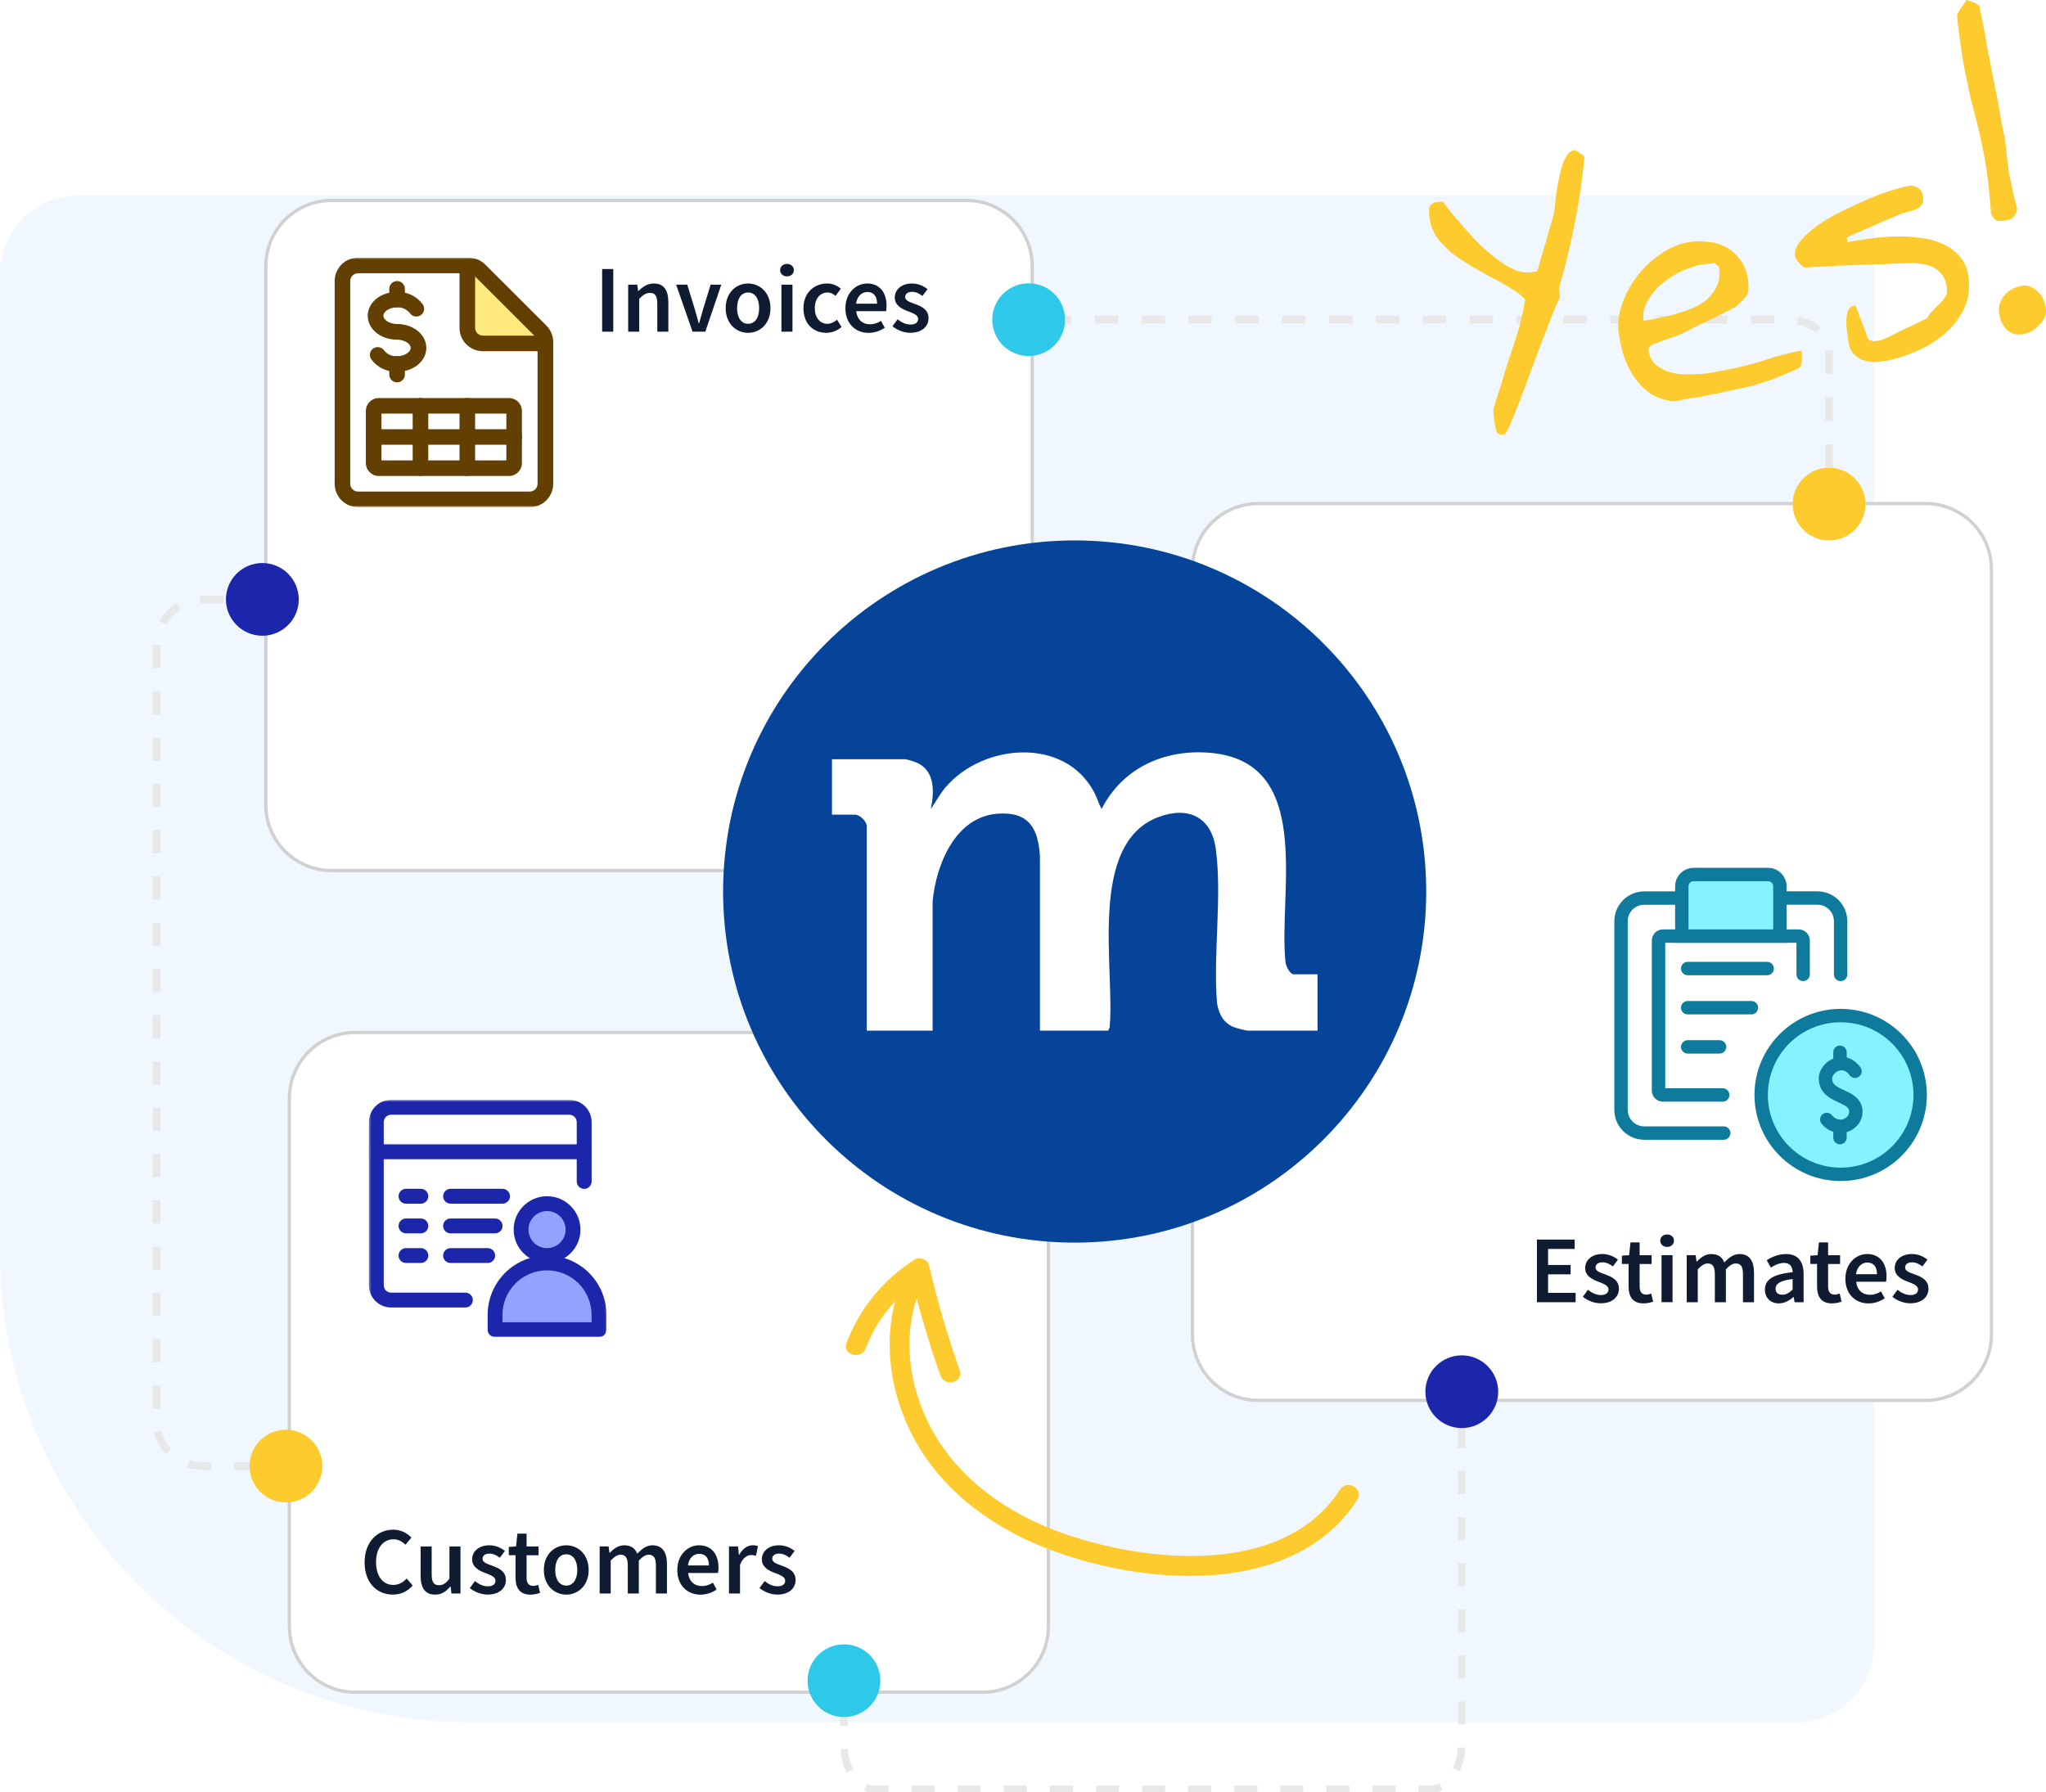 <?xml version="1.0" encoding="UTF-8"?>
<svg xmlns="http://www.w3.org/2000/svg" width="840" height="736" viewBox="0 0 840 736" fill="none">
  <g clip-path="url(#clip0_200_3052)">
    <path d="M737.4 707.242L193.292 707.242C86.603 707.242 -0.017 620.721 -0.017 514.153L-0.017 112.326C-0.017 94.658 14.354 80.303 32.043 80.303L769.459 80.303L769.459 675.219C769.459 692.887 755.088 707.242 737.4 707.242Z" fill="#F1F7FE"></path>
    <g filter="url(#filter0_d_200_3052)">
      <path d="M789.168 203.899H515.119C500.216 203.899 488.135 215.967 488.135 230.853V545.192C488.135 560.078 500.216 572.145 515.119 572.145H789.168C804.071 572.145 816.153 560.078 816.153 545.192V230.853C816.153 215.967 804.071 203.899 789.168 203.899Z" fill="white"></path>
      <path d="M789.168 203.899H515.119C500.216 203.899 488.135 215.967 488.135 230.853V545.192C488.135 560.078 500.216 572.145 515.119 572.145H789.168C804.071 572.145 816.153 560.078 816.153 545.192V230.853C816.153 215.967 804.071 203.899 789.168 203.899Z" stroke="#D1D1D1" stroke-width="1.36" stroke-miterlimit="10"></path>
    </g>
    <g filter="url(#filter1_d_200_3052)">
      <path d="M395.356 79.434H134.692C119.789 79.434 107.708 91.501 107.708 106.387V327.643C107.708 342.529 119.789 354.597 134.692 354.597H395.356C410.259 354.597 422.341 342.529 422.341 327.643V106.387C422.341 91.501 410.259 79.434 395.356 79.434Z" fill="white"></path>
      <path d="M395.356 79.434H134.692C119.789 79.434 107.708 91.501 107.708 106.387V327.643C107.708 342.529 119.789 354.597 134.692 354.597H395.356C410.259 354.597 422.341 342.529 422.341 327.643V106.387C422.341 91.501 410.259 79.434 395.356 79.434Z" stroke="#D1D1D1" stroke-width="1.36" stroke-miterlimit="10"></path>
    </g>
    <g filter="url(#filter2_d_200_3052)">
      <path d="M402.008 421.087H144.366C129.463 421.087 117.382 433.154 117.382 448.041V665.031C117.382 679.917 129.463 691.985 144.366 691.985H402.008C416.911 691.985 428.992 679.917 428.992 665.031V448.041C428.992 433.154 416.911 421.087 402.008 421.087Z" fill="white"></path>
      <path d="M402.008 421.087H144.366C129.463 421.087 117.382 433.154 117.382 448.041V665.031C117.382 679.917 129.463 691.985 144.366 691.985H402.008C416.911 691.985 428.992 679.917 428.992 665.031V448.041C428.992 433.154 416.911 421.087 402.008 421.087Z" stroke="#D1D1D1" stroke-width="1.36" stroke-miterlimit="10"></path>
    </g>
    <path d="M730.732 368.754H746.154C751.427 368.754 755.68 373.02 755.68 378.269V400.121" stroke="#0F7B9C" stroke-width="5.5" stroke-miterlimit="10" stroke-linecap="round"></path>
    <path d="M707.689 465.266H675.055C669.783 465.266 665.529 461.001 665.529 455.751V378.286C665.529 373.02 669.799 368.771 675.055 368.771H690.477" stroke="#0F7B9C" stroke-width="5.5" stroke-miterlimit="10" stroke-linecap="round"></path>
    <path d="M707.279 449.616H682.709C681.724 449.616 680.919 448.812 680.919 447.827V386.177C680.919 385.193 681.724 384.389 682.709 384.389H738.501C739.487 384.389 740.291 385.193 740.291 386.177V400.105" stroke="#0F7B9C" stroke-width="5.5" stroke-miterlimit="10" stroke-linecap="round"></path>
    <path d="M695.306 359.092H725.92C728.581 359.092 730.749 361.257 730.749 363.915V384.389H690.478V363.915C690.478 361.257 692.645 359.092 695.306 359.092Z" fill="#84F3FF" stroke="#0F7B9C" stroke-width="5.5" stroke-miterlimit="10"></path>
    <path d="M692.892 397.709H725.509" stroke="#0F7B9C" stroke-width="5.5" stroke-miterlimit="10" stroke-linecap="round"></path>
    <path d="M692.892 413.787H719.055" stroke="#0F7B9C" stroke-width="5.5" stroke-miterlimit="10" stroke-linecap="round"></path>
    <path d="M692.892 429.88H705.981" stroke="#0F7B9C" stroke-width="5.5" stroke-miterlimit="10" stroke-linecap="round"></path>
    <path d="M755.697 482.213C773.72 482.213 788.331 467.618 788.331 449.616C788.331 431.613 773.72 417.019 755.697 417.019C737.673 417.019 723.062 431.613 723.062 449.616C723.062 467.618 737.673 482.213 755.697 482.213Z" fill="#84F3FF" stroke="#0F7B9C" stroke-width="5.5" stroke-miterlimit="10" stroke-linecap="round"></path>
    <path d="M755.418 435.655V432.079" stroke="#0F7B9C" stroke-width="5.5" stroke-miterlimit="10" stroke-linecap="round"></path>
    <path d="M755.418 467.136V463.265" stroke="#0F7B9C" stroke-width="5.5" stroke-miterlimit="10" stroke-linecap="round"></path>
    <path d="M749.998 459.688C754.4 465.085 761.938 461.952 761.938 456.522C761.938 449.123 749.456 451.19 749.456 442.84C749.456 438.345 756.748 433.325 761.593 439.887" fill="#84F3FF"></path>
    <path d="M749.998 459.688C754.4 465.085 761.938 461.952 761.938 456.522C761.938 449.123 749.456 451.19 749.456 442.84C749.456 438.345 756.748 433.325 761.593 439.887" stroke="#0F7B9C" stroke-width="5.5" stroke-miterlimit="10" stroke-linecap="round"></path>
    <path d="M223.332 514.957C228.72 514.957 233.088 510.594 233.088 505.212C233.088 499.831 228.72 495.468 223.332 495.468C217.944 495.468 213.576 499.831 213.576 505.212C213.576 510.594 217.944 514.957 223.332 514.957Z" fill="#91A2FF"></path>
    <path fill-rule="evenodd" clip-rule="evenodd" d="M244.961 544.175C245.175 542.993 245.29 541.763 245.29 540.516C245.29 529.082 236.01 519.813 224.563 519.813C213.115 519.813 203.836 529.082 203.836 540.516C203.836 541.763 203.951 542.977 204.164 544.175H244.978H244.961Z" fill="#91A2FF"></path>
    <mask id="mask0_200_3052" style="mask-type:luminance" maskUnits="userSpaceOnUse" x="151" y="451" width="98" height="99">
      <path d="M248.969 451.633H151.428V549.063H248.969V451.633Z" fill="white"></path>
    </mask>
    <g mask="url(#mask0_200_3052)">
      <path fill-rule="evenodd" clip-rule="evenodd" d="M154.121 454.307C155.83 452.601 158.162 451.633 160.592 451.633H233.744C236.175 451.633 238.491 452.601 240.215 454.307C241.924 456.013 242.893 458.343 242.893 460.771V485.133C242.893 486.806 241.529 488.184 239.838 488.184C238.146 488.184 236.783 486.822 236.783 485.133V460.771C236.783 459.967 236.454 459.196 235.896 458.622C235.338 458.048 234.549 457.736 233.744 457.736H160.592C159.788 457.736 159.016 458.064 158.441 458.622C157.866 459.18 157.554 459.967 157.554 460.771V527.753C157.554 528.557 157.883 529.328 158.441 529.902C159.016 530.476 159.788 530.788 160.592 530.788H191.075C192.75 530.788 194.13 532.15 194.13 533.839C194.13 535.529 192.767 536.891 191.075 536.891H160.592C158.162 536.891 155.846 535.923 154.121 534.217C152.413 532.511 151.444 530.181 151.444 527.753V460.771C151.444 458.343 152.413 456.03 154.121 454.307Z" fill="#1C26AA"></path>
      <path fill-rule="evenodd" clip-rule="evenodd" d="M151.444 472.943C151.444 471.27 152.808 469.892 154.499 469.892H239.838C241.513 469.892 242.893 471.254 242.893 472.943C242.893 474.633 241.529 475.995 239.838 475.995H154.499C152.824 475.995 151.444 474.633 151.444 472.943Z" fill="#1C26AA"></path>
      <path fill-rule="evenodd" clip-rule="evenodd" d="M224.597 497.289C220.392 497.289 216.976 500.701 216.976 504.901C216.976 509.101 220.392 512.513 224.597 512.513C228.801 512.513 232.217 509.101 232.217 504.901C232.217 500.701 228.801 497.289 224.597 497.289ZM210.883 504.901C210.883 497.338 217.025 491.203 224.597 491.203C232.168 491.203 238.311 497.338 238.311 504.901C238.311 512.464 232.168 518.599 224.597 518.599C217.025 518.599 210.883 512.464 210.883 504.901Z" fill="#1C26AA"></path>
      <path fill-rule="evenodd" clip-rule="evenodd" d="M207.351 522.684C211.917 518.123 218.125 515.548 224.597 515.548C227.799 515.548 230.969 516.171 233.925 517.402C236.882 518.632 239.575 520.42 241.842 522.684C244.108 524.948 245.898 527.638 247.13 530.591C248.362 533.544 248.986 536.71 248.986 539.909V545.996C248.986 547.669 247.623 549.047 245.931 549.047H203.262C201.587 549.047 200.207 547.686 200.207 545.996V539.909C200.207 533.446 202.786 527.261 207.351 522.684ZM224.597 521.634C226.994 521.634 229.376 522.11 231.593 523.029C233.81 523.947 235.83 525.293 237.522 526.982C239.214 528.672 240.561 530.69 241.48 532.904C242.4 535.119 242.876 537.498 242.876 539.893V542.944H206.3V539.893C206.3 535.054 208.222 530.394 211.654 526.982C215.087 523.554 219.735 521.634 224.58 521.634H224.597Z" fill="#1C26AA"></path>
      <path fill-rule="evenodd" clip-rule="evenodd" d="M163.631 491.203C163.631 489.529 164.994 488.151 166.686 488.151H172.779C174.454 488.151 175.834 489.513 175.834 491.203C175.834 492.892 174.471 494.254 172.779 494.254H166.686C165.01 494.254 163.631 492.892 163.631 491.203Z" fill="#1C26AA"></path>
      <path fill-rule="evenodd" clip-rule="evenodd" d="M163.631 503.392C163.631 501.718 164.994 500.34 166.686 500.34H172.779C174.454 500.34 175.834 501.702 175.834 503.392C175.834 505.081 174.471 506.443 172.779 506.443H166.686C165.01 506.443 163.631 505.081 163.631 503.392Z" fill="#1C26AA"></path>
      <path fill-rule="evenodd" clip-rule="evenodd" d="M163.631 515.564C163.631 513.891 164.994 512.513 166.686 512.513H172.779C174.454 512.513 175.834 513.874 175.834 515.564C175.834 517.254 174.471 518.615 172.779 518.615H166.686C165.01 518.615 163.631 517.254 163.631 515.564Z" fill="#1C26AA"></path>
      <path fill-rule="evenodd" clip-rule="evenodd" d="M181.927 491.203C181.927 489.529 183.29 488.151 184.982 488.151H206.316C207.991 488.151 209.371 489.513 209.371 491.203C209.371 492.892 208.008 494.254 206.316 494.254H184.982C183.306 494.254 181.927 492.892 181.927 491.203Z" fill="#1C26AA"></path>
      <path fill-rule="evenodd" clip-rule="evenodd" d="M181.927 503.392C181.927 501.718 183.29 500.34 184.982 500.34H203.261C204.937 500.34 206.316 501.702 206.316 503.392C206.316 505.081 204.953 506.443 203.261 506.443H184.982C183.306 506.443 181.927 505.081 181.927 503.392Z" fill="#1C26AA"></path>
      <path fill-rule="evenodd" clip-rule="evenodd" d="M181.927 515.564C181.927 513.891 183.29 512.513 184.982 512.513H200.223C201.898 512.513 203.278 513.874 203.278 515.564C203.278 517.254 201.915 518.615 200.223 518.615H184.982C183.306 518.615 181.927 517.254 181.927 515.564Z" fill="#1C26AA"></path>
    </g>
    <path d="M193.769 109.652L224.531 139.099H193.769V109.652Z" fill="#FFEA80"></path>
    <mask id="mask1_200_3052" style="mask-type:luminance" maskUnits="userSpaceOnUse" x="130" y="105" width="104" height="104">
      <path d="M233.514 105.813H130.947V208.263H233.514V105.813Z" fill="white"></path>
    </mask>
    <g mask="url(#mask1_200_3052)">
      <path fill-rule="evenodd" clip-rule="evenodd" d="M146.994 112.211C146.14 112.211 145.335 112.556 144.727 113.146C144.12 113.753 143.791 114.557 143.791 115.41V198.65C143.791 199.503 144.136 200.307 144.727 200.914C145.335 201.521 146.14 201.849 146.994 201.849H217.502C218.356 201.849 219.16 201.504 219.768 200.914C220.376 200.307 220.704 199.503 220.704 198.65V140.477C220.704 139.624 220.359 138.82 219.768 138.213L194.672 113.146C194.065 112.539 193.26 112.211 192.406 112.211H146.977H146.994ZM140.194 108.618C142.001 106.814 144.448 105.813 146.994 105.813H192.422C194.968 105.813 197.415 106.83 199.222 108.618L224.318 133.685C226.124 135.49 227.126 137.934 227.126 140.477V198.65C227.126 201.192 226.108 203.637 224.318 205.441C222.527 207.246 220.064 208.247 217.518 208.247H147.01C144.465 208.247 142.017 207.23 140.211 205.441C138.404 203.637 137.402 201.192 137.402 198.65V115.41C137.402 112.867 138.421 110.423 140.211 108.618H140.194Z" fill="#634002"></path>
      <path fill-rule="evenodd" clip-rule="evenodd" d="M191.864 105.813C193.638 105.813 195.066 107.24 195.066 109.012V134.62C195.066 135.473 195.411 136.277 196.003 136.884C196.61 137.491 197.415 137.819 198.269 137.819H223.907C225.681 137.819 227.109 139.247 227.109 141.018C227.109 142.79 225.681 144.217 223.907 144.217H198.269C195.723 144.217 193.276 143.2 191.47 141.412C189.663 139.608 188.661 137.163 188.661 134.62V109.012C188.661 107.24 190.09 105.813 191.864 105.813Z" fill="#634002"></path>
      <path fill-rule="evenodd" clip-rule="evenodd" d="M166.079 126.812C165.159 126.385 164.157 126.172 163.139 126.221C163.09 126.221 163.057 126.221 163.007 126.221C161.201 126.221 159.69 126.779 158.704 127.517C157.719 128.255 157.407 129.026 157.407 129.633C157.407 130.24 157.719 131.011 158.704 131.75C159.69 132.488 161.201 133.046 163.007 133.046C166.062 133.046 168.969 133.964 171.17 135.621C173.371 137.262 175.03 139.788 175.03 142.856C175.03 145.924 173.371 148.434 171.17 150.091C168.986 151.731 166.112 152.65 163.073 152.666C161.053 152.732 159.049 152.322 157.21 151.469C155.354 150.599 153.744 149.303 152.513 147.663C151.445 146.252 151.708 144.25 153.12 143.184C154.533 142.118 156.536 142.38 157.604 143.791C158.212 144.595 159.016 145.235 159.936 145.678C160.856 146.104 161.858 146.317 162.876 146.268C162.925 146.268 162.958 146.268 163.007 146.268C164.814 146.268 166.325 145.71 167.311 144.972C168.296 144.234 168.608 143.447 168.608 142.872C168.608 142.298 168.296 141.511 167.311 140.772C166.325 140.034 164.814 139.476 162.991 139.476C159.936 139.476 157.029 138.558 154.828 136.901C152.628 135.244 150.969 132.718 150.969 129.666C150.969 126.615 152.628 124.088 154.828 122.432C157.013 120.791 159.887 119.872 162.925 119.856C164.945 119.79 166.949 120.2 168.789 121.054C170.645 121.923 172.254 123.219 173.486 124.859C174.553 126.27 174.291 128.272 172.878 129.338C171.466 130.404 169.462 130.142 168.395 128.731C167.787 127.927 166.982 127.287 166.062 126.845L166.079 126.812Z" fill="#634002"></path>
      <path fill-rule="evenodd" clip-rule="evenodd" d="M163.024 146.219C164.798 146.219 166.227 147.646 166.227 149.418V153.814C166.227 155.586 164.798 157.013 163.024 157.013C161.25 157.013 159.821 155.586 159.821 153.814V149.418C159.821 147.646 161.25 146.219 163.024 146.219Z" fill="#634002"></path>
      <path fill-rule="evenodd" clip-rule="evenodd" d="M163.024 115.41C164.798 115.41 166.227 116.837 166.227 118.609V123.006C166.227 124.777 164.798 126.205 163.024 126.205C161.25 126.205 159.821 124.777 159.821 123.006V118.609C159.821 116.837 161.25 115.41 163.024 115.41Z" fill="#634002"></path>
      <path fill-rule="evenodd" clip-rule="evenodd" d="M156.618 169.842V189.053H207.893V169.842H156.618ZM150.196 168.776C150.196 165.823 152.594 163.444 155.534 163.444H208.945C211.901 163.444 214.282 165.839 214.282 168.776V190.119C214.282 193.072 211.884 195.451 208.945 195.451H155.534C152.578 195.451 150.196 193.056 150.196 190.119V168.776Z" fill="#634002"></path>
      <path fill-rule="evenodd" clip-rule="evenodd" d="M150.196 179.439C150.196 177.667 151.625 176.24 153.399 176.24H211.096C212.87 176.24 214.299 177.667 214.299 179.439C214.299 181.211 212.87 182.638 211.096 182.638H153.399C151.625 182.638 150.196 181.211 150.196 179.439Z" fill="#634002"></path>
      <path fill-rule="evenodd" clip-rule="evenodd" d="M172.631 163.428C174.405 163.428 175.834 164.855 175.834 166.627V192.235C175.834 194.007 174.405 195.434 172.631 195.434C170.858 195.434 169.429 194.007 169.429 192.235V166.627C169.429 164.855 170.858 163.428 172.631 163.428Z" fill="#634002"></path>
      <path fill-rule="evenodd" clip-rule="evenodd" d="M191.864 163.428C193.638 163.428 195.066 164.855 195.066 166.627V192.235C195.066 194.007 193.638 195.434 191.864 195.434C190.09 195.434 188.661 194.007 188.661 192.235V166.627C188.661 164.855 190.09 163.428 191.864 163.428Z" fill="#634002"></path>
    </g>
    <path d="M630.989 509.002H646.493V512.841H635.572V519.436H644.835V523.274H635.572V530.886H646.888V534.725H631.006V509.002H630.989Z" fill="#0F1B31"></path>
    <path d="M649.844 532.494L651.946 529.623C653.67 530.968 655.329 531.772 657.284 531.772C659.402 531.772 660.388 530.788 660.388 529.459C660.388 527.835 658.285 527.113 656.232 526.325C653.703 525.374 650.796 523.914 650.796 520.698C650.796 517.483 653.506 514.924 657.842 514.924C660.536 514.924 662.687 516.023 664.264 517.237L662.178 520.026C660.831 519.041 659.468 518.336 657.941 518.336C656.003 518.336 655.066 519.271 655.066 520.469C655.066 521.994 657.021 522.569 659.107 523.34C661.718 524.308 664.658 525.571 664.658 529.18C664.658 532.494 662.03 535.168 657.152 535.168C654.508 535.168 651.716 534.036 649.827 532.477L649.844 532.494Z" fill="#0F1B31"></path>
    <path d="M668.633 528.212V519.009H665.874V515.613L668.863 515.416L669.405 510.15H673.166V515.416H678.093V519.025H673.166V528.212C673.166 530.492 674.053 531.608 675.909 531.608C676.566 531.608 677.354 531.395 677.929 531.165L678.701 534.495C677.65 534.84 676.303 535.201 674.743 535.201C670.292 535.201 668.633 532.379 668.633 528.212Z" fill="#0F1B31"></path>
    <path d="M681.641 509.461C681.641 507.935 682.84 506.902 684.449 506.902C686.059 506.902 687.258 507.935 687.258 509.461C687.258 510.987 686.059 512.02 684.449 512.02C682.84 512.02 681.641 510.954 681.641 509.461ZM682.15 515.4H686.683V534.709H682.15V515.4Z" fill="#0F1B31"></path>
    <path d="M692.464 515.4H696.176L696.521 518.041H696.652C698.294 516.335 700.167 514.94 702.597 514.94C705.439 514.94 707.048 516.236 707.935 518.402C709.791 516.433 711.696 514.94 714.16 514.94C718.233 514.94 720.122 517.746 720.122 522.618V534.725H715.589V523.192C715.589 520.01 714.636 518.812 712.616 518.812C711.384 518.812 710.07 519.599 708.576 521.224V534.725H704.043V523.192C704.043 520.01 703.09 518.812 701.07 518.812C699.871 518.812 698.524 519.599 697.03 521.224V534.725H692.497V515.416L692.464 515.4Z" fill="#0F1B31"></path>
    <path d="M724.605 529.525C724.605 525.39 728.038 523.225 735.971 522.388C735.905 520.305 735.067 518.582 732.456 518.582C730.534 518.582 728.728 519.452 727.02 520.485L725.344 517.467C727.463 516.122 730.206 514.94 733.277 514.94C738.106 514.94 740.487 517.91 740.487 523.291V534.725H736.775L736.431 532.592H736.299C734.575 534.069 732.587 535.201 730.304 535.201C726.921 535.201 724.589 532.904 724.589 529.541L724.605 529.525ZM735.971 529.541V525.194C730.731 525.85 728.974 527.228 728.974 529.18C728.974 530.886 730.14 531.641 731.766 531.641C733.392 531.641 734.542 530.87 735.971 529.541Z" fill="#0F1B31"></path>
    <path d="M746.005 528.212V519.009H743.246V515.613L746.235 515.416L746.777 510.15H750.538V515.416H755.465V519.025H750.538V528.212C750.538 530.492 751.425 531.608 753.281 531.608C753.938 531.608 754.726 531.395 755.301 531.165L756.073 534.495C755.022 534.84 753.675 535.201 752.115 535.201C747.664 535.201 746.005 532.379 746.005 528.212Z" fill="#0F1B31"></path>
    <path d="M757.634 525.079C757.634 518.796 762.003 514.94 766.552 514.94C771.775 514.94 774.534 518.714 774.534 524.111C774.534 524.98 774.435 525.833 774.337 526.309H762.068C762.446 529.738 764.647 531.69 767.767 531.69C769.426 531.69 770.839 531.165 772.251 530.296L773.795 533.117C771.955 534.364 769.623 535.217 767.16 535.217C761.822 535.217 757.634 531.477 757.634 525.095V525.079ZM770.609 523.225C770.609 520.256 769.278 518.435 766.634 518.435C764.384 518.435 762.397 520.124 762.003 523.225H770.609Z" fill="#0F1B31"></path>
    <path d="M776.932 532.494L779.035 529.623C780.759 530.968 782.418 531.772 784.372 531.772C786.491 531.772 787.477 530.788 787.477 529.459C787.477 527.835 785.374 527.113 783.321 526.325C780.792 525.374 777.885 523.914 777.885 520.698C777.885 517.483 780.595 514.924 784.931 514.924C787.624 514.924 789.776 516.023 791.353 517.237L789.267 520.026C787.92 519.041 786.557 518.336 785.029 518.336C783.091 518.336 782.155 519.271 782.155 520.469C782.155 521.994 784.11 522.569 786.196 523.34C788.807 524.308 791.747 525.571 791.747 529.18C791.747 532.494 789.119 535.168 784.241 535.168C781.597 535.168 778.805 534.036 776.916 532.477L776.932 532.494Z" fill="#0F1B31"></path>
    <path d="M247.212 110.472H251.778V136.195H247.212V110.472Z" fill="#0F1B31"></path>
    <path d="M257.921 116.886H261.633L261.977 119.495H262.109C263.833 117.805 265.804 116.411 268.448 116.411C272.587 116.411 274.394 119.216 274.394 124.088V136.195H269.861V124.662C269.861 121.48 268.941 120.282 266.855 120.282C265.147 120.282 264.03 121.119 262.437 122.694V136.195H257.904V116.886H257.921Z" fill="#0F1B31"></path>
    <path d="M277.563 116.886H282.162L285.233 126.91C285.775 128.813 286.334 130.798 286.876 132.734H287.04C287.582 130.798 288.14 128.813 288.682 126.91L291.754 116.886H296.139L289.569 136.195H284.33L277.596 116.886H277.563Z" fill="#0F1B31"></path>
    <path d="M297.929 126.549C297.929 120.118 302.314 116.411 307.126 116.411C311.938 116.411 316.323 120.118 316.323 126.549C316.323 132.98 311.938 136.671 307.126 136.671C302.314 136.671 297.929 132.963 297.929 126.549ZM311.676 126.549C311.676 122.677 309.967 120.102 307.143 120.102C304.318 120.102 302.61 122.677 302.61 126.549C302.61 130.421 304.318 132.963 307.143 132.963C309.967 132.963 311.676 130.421 311.676 126.549Z" fill="#0F1B31"></path>
    <path d="M320.298 110.931C320.298 109.406 321.497 108.372 323.106 108.372C324.716 108.372 325.915 109.406 325.915 110.931C325.915 112.457 324.716 113.49 323.106 113.49C321.497 113.49 320.298 112.424 320.298 110.931ZM320.823 116.886H325.356V136.195H320.823V116.886Z" fill="#0F1B31"></path>
    <path d="M329.856 126.549C329.856 120.118 334.406 116.411 339.563 116.411C342.027 116.411 343.817 117.362 345.213 118.576L343.012 121.513C341.994 120.61 341.008 120.102 339.793 120.102C336.672 120.102 334.521 122.677 334.521 126.549C334.521 130.421 336.64 132.963 339.662 132.963C341.173 132.963 342.552 132.225 343.669 131.29L345.508 134.276C343.702 135.884 341.402 136.655 339.185 136.655C333.913 136.655 329.856 132.947 329.856 126.533V126.549Z" fill="#0F1B31"></path>
    <path d="M347.086 126.549C347.086 120.266 351.455 116.411 356.004 116.411C361.227 116.411 363.986 120.184 363.986 125.581C363.986 126.451 363.888 127.304 363.789 127.779H351.52C351.898 131.208 354.099 133.16 357.219 133.16C358.878 133.16 360.291 132.635 361.703 131.766L363.247 134.588C361.408 135.834 359.075 136.687 356.612 136.687C351.274 136.687 347.086 132.947 347.086 126.565V126.549ZM360.077 124.695C360.077 121.726 358.747 119.905 356.103 119.905C353.853 119.905 351.865 121.595 351.471 124.695H360.077Z" fill="#0F1B31"></path>
    <path d="M366.4 133.981L368.502 131.11C370.227 132.455 371.886 133.259 373.84 133.259C375.959 133.259 376.944 132.274 376.944 130.946C376.944 129.321 374.842 128.6 372.789 127.812C370.26 126.861 367.353 125.401 367.353 122.185C367.353 118.97 370.063 116.411 374.399 116.411C377.092 116.411 379.244 117.51 380.82 118.724L378.735 121.513C377.388 120.528 376.025 119.823 374.497 119.823C372.559 119.823 371.623 120.758 371.623 121.956C371.623 123.481 373.577 124.055 375.663 124.826C378.275 125.794 381.215 127.058 381.215 130.667C381.215 133.981 378.587 136.655 373.709 136.655C371.065 136.655 368.273 135.523 366.384 133.964L366.4 133.981Z" fill="#0F1B31"></path>
    <path d="M149.688 641.539C149.688 633.123 154.96 628.12 161.48 628.12C164.715 628.12 167.277 629.662 168.903 631.368L166.456 634.304C165.126 632.976 163.582 632.073 161.578 632.073C157.39 632.073 154.385 635.617 154.385 641.391C154.385 647.166 157.16 650.808 161.463 650.808C163.746 650.808 165.504 649.758 166.965 648.167L169.413 651.038C167.327 653.466 164.633 654.778 161.299 654.778C154.828 654.778 149.688 650.037 149.688 641.539Z" fill="#0F1B31"></path>
    <path d="M172.697 647.117V635.01H177.23V646.543C177.23 649.725 178.15 650.923 180.236 650.923C181.944 650.923 183.061 650.135 184.522 648.249V635.026H189.055V654.335H185.344L184.999 651.481H184.867C183.159 653.498 181.287 654.794 178.643 654.794C174.504 654.794 172.697 651.989 172.697 647.117Z" fill="#0F1B31"></path>
    <path d="M192.883 652.104L194.985 649.233C196.709 650.578 198.368 651.382 200.323 651.382C202.441 651.382 203.427 650.398 203.427 649.069C203.427 647.445 201.325 646.723 199.272 645.936C196.742 644.984 193.835 643.524 193.835 640.309C193.835 637.093 196.545 634.534 200.881 634.534C203.575 634.534 205.726 635.633 207.303 636.847L205.217 639.636C203.87 638.652 202.507 637.946 200.98 637.946C199.042 637.946 198.105 638.882 198.105 640.079C198.105 641.605 200.06 642.179 202.146 642.95C204.757 643.918 207.697 645.181 207.697 648.79C207.697 652.104 205.069 654.778 200.191 654.778C197.547 654.778 194.755 653.646 192.866 652.088L192.883 652.104Z" fill="#0F1B31"></path>
    <path d="M211.655 647.806V638.602H208.896V635.207L211.885 635.01L212.427 629.744H216.188V635.01H221.115V638.619H216.188V647.806C216.188 650.086 217.075 651.202 218.931 651.202C219.587 651.202 220.376 650.988 220.951 650.759L221.723 654.089C220.671 654.433 219.325 654.794 217.764 654.794C213.314 654.794 211.655 651.973 211.655 647.806Z" fill="#0F1B31"></path>
    <path d="M223.283 644.673C223.283 638.242 227.668 634.534 232.481 634.534C237.293 634.534 241.678 638.242 241.678 644.673C241.678 651.103 237.293 654.795 232.481 654.795C227.668 654.795 223.283 651.087 223.283 644.673ZM237.014 644.673C237.014 640.801 235.306 638.225 232.481 638.225C229.656 638.225 227.948 640.801 227.948 644.673C227.948 648.544 229.656 651.087 232.481 651.087C235.306 651.087 237.014 648.544 237.014 644.673Z" fill="#0F1B31"></path>
    <path d="M246.161 634.994H249.873L250.218 637.635H250.349C251.992 635.929 253.864 634.534 256.295 634.534C259.136 634.534 260.746 635.83 261.632 637.996C263.488 636.027 265.393 634.534 267.857 634.534C271.93 634.534 273.819 637.339 273.819 642.212V654.319H269.286V642.786C269.286 639.603 268.333 638.406 266.313 638.406C265.081 638.406 263.768 639.193 262.273 640.817V654.319H257.74V642.786C257.74 639.603 256.787 638.406 254.767 638.406C253.568 638.406 252.222 639.193 250.727 640.817V654.319H246.194V635.01L246.161 634.994Z" fill="#0F1B31"></path>
    <path d="M278.073 644.673C278.073 638.389 282.442 634.534 286.991 634.534C292.214 634.534 294.973 638.307 294.973 643.705C294.973 644.574 294.875 645.427 294.776 645.903H282.508C282.885 649.332 285.086 651.284 288.207 651.284C289.866 651.284 291.278 650.759 292.691 649.889L294.234 652.711C292.395 653.958 290.063 654.811 287.599 654.811C282.261 654.811 278.073 651.071 278.073 644.689V644.673ZM291.048 642.819C291.048 639.849 289.718 638.028 287.074 638.028C284.823 638.028 282.836 639.718 282.442 642.819H291.048Z" fill="#0F1B31"></path>
    <path d="M299.293 634.993H303.005L303.35 638.438H303.481C304.861 635.928 306.914 634.518 308.983 634.518C309.969 634.518 310.593 634.649 311.167 634.911L310.379 638.849C309.706 638.668 309.197 638.537 308.392 638.537C306.848 638.537 304.992 639.587 303.826 642.54V654.319H299.293V635.01V634.993Z" fill="#0F1B31"></path>
    <path d="M311.824 652.104L313.926 649.233C315.651 650.578 317.31 651.382 319.264 651.382C321.383 651.382 322.368 650.398 322.368 649.069C322.368 647.445 320.266 646.723 318.213 645.936C315.684 644.984 312.777 643.524 312.777 640.309C312.777 637.093 315.487 634.534 319.822 634.534C322.516 634.534 324.668 635.633 326.244 636.847L324.158 639.636C322.812 638.652 321.448 637.946 319.921 637.946C317.983 637.946 317.047 638.882 317.047 640.079C317.047 641.605 319.001 642.179 321.087 642.95C323.699 643.918 326.638 645.181 326.638 648.79C326.638 652.104 324.011 654.778 319.133 654.778C316.488 654.778 313.696 653.646 311.808 652.088L311.824 652.104Z" fill="#0F1B31"></path>
    <path d="M117.381 602.019H113.456" stroke="#E8E8E8" stroke-width="3.2" stroke-miterlimit="10"></path>
    <path d="M105.655 602.019H83.515C72.889 602.019 64.267 593.898 64.267 583.891V265.976C64.267 255.001 72.528 246.109 82.711 246.109H99.874" stroke="#E8E8E8" stroke-width="3.2" stroke-miterlimit="10" stroke-dasharray="9.5 9.5"></path>
    <path d="M103.766 246.126H107.707" stroke="#E8E8E8" stroke-width="3.2" stroke-miterlimit="10"></path>
    <path d="M346.495 687.67V691.493" stroke="#E8E8E8" stroke-width="3.1" stroke-miterlimit="10"></path>
    <path d="M346.495 699.252V716.232C346.495 726.452 352.227 734.737 359.289 734.737H587.335C594.397 734.737 600.129 726.452 600.129 716.232V579.839" stroke="#E8E8E8" stroke-width="3.1" stroke-miterlimit="10" stroke-dasharray="9.46 9.46"></path>
    <path d="M600.146 575.968V572.146" stroke="#E8E8E8" stroke-width="3.1" stroke-miterlimit="10"></path>
    <path d="M750.934 203.899V199.962" stroke="#E8E8E8" stroke-width="3.2" stroke-miterlimit="10"></path>
    <path d="M750.934 192.071V144.48C750.934 137.18 743.395 131.257 734.116 131.257H430.225" stroke="#E8E8E8" stroke-width="3.2" stroke-miterlimit="10" stroke-dasharray="9.62 9.62"></path>
    <path d="M426.266 131.257H422.324" stroke="#E8E8E8" stroke-width="3.2" stroke-miterlimit="10"></path>
    <path d="M422.324 146.186C430.578 146.186 437.269 139.502 437.269 131.257C437.269 123.012 430.578 116.329 422.324 116.329C414.069 116.329 407.378 123.012 407.378 131.257C407.378 139.502 414.069 146.186 422.324 146.186Z" fill="#2EC9E8"></path>
    <path d="M750.933 221.912C759.187 221.912 765.879 215.228 765.879 206.983C765.879 198.738 759.187 192.055 750.933 192.055C742.679 192.055 735.987 198.738 735.987 206.983C735.987 215.228 742.679 221.912 750.933 221.912Z" fill="#FDCB2E"></path>
    <path d="M600.145 586.401C608.399 586.401 615.091 579.718 615.091 571.473C615.091 563.228 608.399 556.544 600.145 556.544C591.891 556.544 585.199 563.228 585.199 571.473C585.199 579.718 591.891 586.401 600.145 586.401Z" fill="#1C26AA"></path>
    <path d="M346.495 705.06C354.749 705.06 361.44 698.376 361.44 690.131C361.44 681.886 354.749 675.202 346.495 675.202C338.24 675.202 331.549 681.886 331.549 690.131C331.549 698.376 338.24 705.06 346.495 705.06Z" fill="#2EC9E8"></path>
    <path d="M107.707 261.055C115.962 261.055 122.653 254.371 122.653 246.126C122.653 237.881 115.962 231.197 107.707 231.197C99.453 231.197 92.762 237.881 92.762 246.126C92.762 254.371 99.453 261.055 107.707 261.055Z" fill="#1C26AA"></path>
    <path d="M117.381 616.948C125.636 616.948 132.327 610.264 132.327 602.019C132.327 593.774 125.636 587.09 117.381 587.09C109.127 587.09 102.436 593.774 102.436 602.019C102.436 610.264 109.127 616.948 117.381 616.948Z" fill="#FDCB2E"></path>
    <path d="M441.211 510.249C520.924 510.249 585.544 445.702 585.544 366.08C585.544 286.458 520.924 221.912 441.211 221.912C361.498 221.912 296.878 286.458 296.878 366.08C296.878 445.702 361.498 510.249 441.211 510.249Z" fill="#064499"></path>
    <path d="M540.921 400.072V423.203H512.524C511.39 423.203 507.498 422.17 506.332 421.678C502.193 419.889 500.469 416.362 499.68 412.113C497.972 391.902 501.815 368.459 499.155 348.625C497.381 335.387 487.724 330.826 475.373 335.6C446.418 346.739 457.832 398.185 455.566 421.874L454.974 423.203H426.955V351.66C426.282 340.111 422.373 333.254 409.743 334.107C392.169 335.305 384.302 355.056 382.89 370.165V423.203H355.856V339.34C355.856 337.306 353.064 334.517 351.028 334.517H341.567V311.763H371.508C372.526 311.763 375.795 312.862 376.846 313.371C383.974 316.865 383.563 325.494 382.134 332.204C384.253 329.218 385.912 325.954 388.326 323.148C403.748 305.267 437.089 302.494 449.177 325.248C450.376 327.512 451.065 329.94 452.264 332.188C460.772 315.569 477.508 307.793 495.919 309.056C540.198 312.091 524.612 366.802 527.798 395.232C527.962 396.643 529.572 400.056 531.083 400.056H540.937L540.921 400.072Z" fill="white"></path>
    <path d="M820.702 128.304C820.521 126.877 820.669 125.548 821.178 124.351C821.654 123.038 822.327 121.923 823.198 121.02C824.052 120.003 825.087 119.183 826.318 118.592C827.55 118.002 828.798 117.559 830.08 117.313C831.361 117.067 832.51 117.214 833.561 117.739C834.695 118.133 835.713 118.789 836.6 119.724C837.569 120.512 838.308 121.545 838.801 122.792C839.392 124.023 839.77 125.302 839.95 126.615C840.115 127.927 839.95 129.19 839.458 130.388C838.948 131.471 838.16 132.537 837.093 133.603C836.124 134.522 835.089 135.342 833.972 136.031C832.855 136.622 831.87 136.983 831.016 137.147C828.043 137.721 825.678 137.147 823.921 135.391C822.163 133.652 821.096 131.29 820.718 128.304H820.702ZM817.466 87.997C817.039 82.206 816.546 77.104 815.988 72.674C815.413 68.261 814.74 64.291 813.968 60.764C813.278 57.106 812.506 53.645 811.652 50.38C810.798 47.115 809.927 43.736 809.041 40.242C808.252 36.6 807.398 32.597 806.511 28.249C805.723 23.869 804.967 18.817 804.228 13.091L804.064 11.844L803.785 9.695C803.785 8.957 803.752 8.235 803.67 7.513L803.489 6.086C803.571 5.824 803.785 5.413 804.146 4.856C804.491 4.183 804.902 3.543 805.378 2.969C805.838 2.264 806.248 1.64 806.61 1.083C806.971 0.525 807.25 0.164 807.447 -0C807.546 -0.017 808.006 0.131 808.811 0.476L810.864 1.181L812.67 2.493C813.032 4.495 813.508 6.923 814.099 9.744C814.69 12.566 815.249 15.65 815.774 18.964C816.398 22.147 817.039 25.444 817.712 28.873C818.353 32.17 818.993 35.418 819.618 38.601C820.242 41.784 820.8 44.802 821.276 47.64C821.753 50.478 822.229 52.906 822.705 54.891C822.853 55.236 823.034 56.237 823.264 57.91C823.477 59.583 823.658 61.437 823.822 63.488C824.068 65.407 824.315 67.244 824.545 69.033L824.955 72.248C825.136 72.822 825.366 73.757 825.645 75.053C825.908 76.234 826.187 77.58 826.499 79.105C826.893 80.5 827.238 81.894 827.534 83.305L828.207 85.93C827.764 87.603 827.156 88.768 826.368 89.408C825.678 89.916 824.627 90.294 823.247 90.556C822.081 90.786 820.997 90.802 819.995 90.638C819.076 90.326 818.254 89.441 817.532 87.997H817.466ZM758.783 139.854L758.291 136.097C758.094 134.538 758.012 133.029 758.028 131.553C758.044 130.076 758.324 128.747 758.816 127.55C759.309 126.352 760.147 125.647 761.313 125.417V125.597L761.822 125.499L766.798 138.672C766.864 139.148 767.127 139.46 767.57 139.624C768.014 139.788 768.49 139.936 768.933 140.1C769.475 140.116 769.968 140.1 770.395 140.001C770.921 139.903 771.348 139.821 771.676 139.755C771.89 139.722 772.152 139.657 772.481 139.607C772.892 139.411 773.154 139.296 773.253 139.279C773.877 139.033 775.059 138.508 776.8 137.672C778.525 136.72 780.315 135.834 782.171 134.981C784.125 134.112 785.932 133.275 787.575 132.471C789.299 131.52 790.531 130.929 791.27 130.667C791.68 129.6 792.37 128.616 793.339 127.697C794.292 126.664 795.261 125.679 796.23 124.761C797.199 123.842 798.004 122.891 798.644 121.906C799.285 120.922 799.515 119.774 799.35 118.461C798.973 115.475 797.971 113.212 796.361 111.702C794.85 110.16 792.978 109.176 790.744 108.749C788.609 108.192 786.343 107.946 783.945 108.044C781.563 108.142 779.28 108.208 777.112 108.257C776.242 108.306 774.846 108.388 772.892 108.52C771.036 108.52 768.917 108.553 766.535 108.635C764.154 108.733 761.658 108.831 759.063 108.963C756.451 108.963 753.906 109.094 751.425 109.324C749.044 109.422 746.876 109.52 744.938 109.652C743.099 109.767 741.752 109.832 740.881 109.881C740.175 109.52 739.387 108.831 738.484 107.765C737.58 106.699 737.087 105.829 737.005 105.107C736.743 103.073 737.465 101.039 739.157 99.005C740.947 96.823 743.23 94.739 746.022 92.722C748.814 90.72 752 88.817 755.581 87.029C759.276 85.224 762.873 83.551 766.371 82.009C769.985 80.451 773.302 79.204 776.341 78.252C779.478 77.284 781.908 76.628 783.6 76.3C784.881 76.054 786.113 76.3 787.295 77.055C788.593 77.776 789.348 79.04 789.578 80.828C789.759 82.255 789.529 83.403 788.872 84.273C788.314 84.995 787.509 85.569 786.491 86.012C785.554 86.324 784.552 86.635 783.501 86.947C782.549 87.127 781.645 87.357 780.808 87.652C779.149 88.341 777.03 89.227 774.452 90.343C771.972 91.426 769.508 92.525 767.028 93.608C764.548 94.69 762.495 95.576 760.836 96.265L758.225 97.496L758.471 99.464C760.491 99.07 763.054 98.644 766.141 98.168C769.245 97.692 772.58 97.364 776.143 97.167C779.707 96.971 783.271 97.085 786.803 97.496C790.432 97.774 793.75 98.545 796.739 99.809C799.712 100.941 802.225 102.663 804.261 104.96C806.396 107.125 807.694 110.045 808.17 113.753C808.811 118.773 808.137 123.235 806.15 127.172C804.146 131.11 801.436 134.505 797.987 137.376C794.538 140.247 790.711 142.577 786.474 144.365C782.237 146.153 778.262 147.416 774.534 148.122C773.039 148.401 771.43 148.597 769.705 148.679C767.964 148.647 766.289 148.351 764.696 147.81C763.201 147.236 761.888 146.334 760.754 145.087C759.72 143.824 759.063 142.052 758.767 139.788L758.783 139.854ZM697.588 108.864C696.208 109.127 694.632 109.619 692.874 110.324C691.199 110.898 689.458 111.719 687.635 112.801C685.911 113.753 684.202 114.934 682.544 116.345C680.852 117.641 679.423 119.15 678.224 120.84C677.009 122.415 676.04 124.137 675.301 125.991C674.66 127.829 674.48 129.764 674.742 131.782L681.279 130.519C683.611 130.076 685.993 129.485 688.407 128.78C690.821 128.075 693.17 127.254 695.436 126.319C697.703 125.269 699.608 124.055 701.168 122.645C702.827 121.102 704.059 119.331 704.897 117.346C705.833 115.328 706.128 113.015 705.8 110.374L705.685 109.471L703.862 107.995C703.648 108.028 703.221 108.11 702.581 108.241C702.039 108.224 701.448 108.274 700.807 108.405C700.15 108.405 699.51 108.471 698.869 108.602C698.343 108.7 697.916 108.782 697.588 108.848V108.864ZM664.592 136.868C664.067 132.816 664.576 128.682 666.103 124.466C667.631 120.249 669.749 116.427 672.459 112.966C675.284 109.488 678.438 106.551 681.952 104.172C685.566 101.761 689.064 100.235 692.464 99.579C695.223 99.054 697.999 98.939 700.758 99.267C703.616 99.448 706.211 100.17 708.559 101.433C710.908 102.696 712.879 104.451 714.472 106.715C716.163 108.831 717.215 111.571 717.658 114.918C717.855 116.476 717.921 117.739 717.822 118.74C717.822 119.593 717.609 120.43 717.165 121.25C716.705 121.956 716.098 122.677 715.326 123.448C714.636 124.072 713.766 124.908 712.714 125.975C712.09 126.221 711.171 126.697 709.955 127.418C708.723 128.025 707.295 128.731 705.652 129.535C704.125 130.322 702.482 131.126 700.741 131.946C699 132.767 697.309 133.587 695.666 134.391C694.139 135.178 692.759 135.867 691.528 136.474C690.296 137.081 689.376 137.508 688.752 137.737C688.456 137.918 687.767 138.164 686.732 138.492C685.681 138.82 684.531 139.214 683.299 139.706C682.15 140.05 681.049 140.444 680.014 140.887C678.963 141.215 678.339 141.445 678.142 141.609C677.846 141.789 677.502 142.167 677.14 142.724C676.861 143.151 676.746 143.413 676.762 143.528C677.075 145.923 677.912 147.843 679.308 149.286C680.671 150.615 682.33 151.632 684.285 152.371C686.223 153.092 688.358 153.552 690.674 153.716C693.071 153.749 695.42 153.716 697.687 153.65C699.953 153.453 702.039 153.175 703.944 152.814C705.866 152.453 707.393 152.157 708.576 151.928C713.897 150.911 719.054 149.598 724.08 148.023C729.089 146.317 734.246 144.972 739.567 143.938L739.748 145.366C739.847 146.087 739.83 146.875 739.732 147.761C739.732 148.499 739.6 149.254 739.37 150.025C739.124 150.681 738.746 151.124 738.237 151.337C734.328 153.076 730.814 154.536 727.693 155.75C724.671 156.816 721.797 157.735 719.054 158.506C716.311 159.162 713.437 159.769 710.464 160.344C707.508 161.033 704.223 161.738 700.594 162.427L697.884 162.952C696.718 163.182 695.436 163.362 694.04 163.51C692.661 163.772 691.33 164.035 690.049 164.281L687.339 164.806C683.923 164.478 680.852 163.543 678.159 161.984C675.547 160.278 673.313 158.145 671.441 155.57C669.585 152.994 668.074 150.107 666.892 146.891C665.824 143.676 665.069 140.329 664.625 136.868H664.592ZM613.498 172.762C613.448 172.401 613.366 171.696 613.218 170.613C613.186 169.514 613.136 168.727 613.071 168.251C613.301 167.48 613.678 166.184 614.204 164.363C614.828 162.411 615.518 160.262 616.306 157.899C617.078 155.422 617.834 152.896 618.589 150.304C619.443 147.695 620.281 145.202 621.053 142.856C621.841 140.51 622.498 138.426 623.024 136.605C623.648 134.653 624.058 133.226 624.272 132.324C624.337 131.946 624.469 131.306 624.682 130.404C624.896 129.502 625.109 128.616 625.323 127.714C625.52 126.697 625.668 125.745 625.766 124.876C625.98 123.973 626.111 123.334 626.177 122.956C624.535 121.201 622.482 119.626 620.018 118.264C617.653 116.755 615.058 115.295 612.266 113.884C609.457 112.342 606.632 110.751 603.808 109.094C600.983 107.437 598.355 105.682 595.941 103.811C593.608 101.81 591.588 99.694 589.897 97.446C588.287 95.067 587.285 92.377 586.891 89.391C586.595 87.127 586.612 85.585 586.957 84.798C587.384 83.863 588.386 83.239 589.979 82.928C590.077 82.911 590.471 82.895 591.112 82.895C591.752 82.78 592.179 82.747 592.409 82.829C593.592 84.437 595.037 86.307 596.729 88.423C598.519 90.523 600.441 92.722 602.477 95.018C604.514 97.315 606.649 99.546 608.899 101.679C611.248 103.795 613.547 105.682 615.83 107.322C618.113 108.963 620.396 110.242 622.695 111.145C625.077 111.916 627.343 112.08 629.462 111.67C629.675 111.637 629.938 111.571 630.266 111.522C630.693 111.44 630.956 111.391 631.071 111.374C631.383 110.456 631.843 108.897 632.434 106.715C633.124 104.5 633.814 102.22 634.504 99.891C635.161 97.446 635.801 95.182 636.409 93.099C637.099 90.884 637.559 89.391 637.789 88.62C637.904 87.866 638.084 86.668 638.314 85.028C638.528 83.272 638.725 81.468 638.922 79.581C639.217 77.695 639.562 75.726 639.957 73.692C640.351 71.657 640.811 69.787 641.353 68.097C641.895 66.408 642.535 64.997 643.258 63.881C644.079 62.618 645.064 61.88 646.247 61.65L646.428 61.798L646.74 61.732C646.74 61.847 646.822 61.896 646.92 61.88C647.134 61.847 647.429 61.962 647.791 62.257C648.136 62.438 648.497 62.667 648.858 62.963C649.335 63.242 649.696 63.537 649.959 63.849C650.32 64.144 650.517 64.357 650.534 64.472C649.63 73.577 648.3 82.649 646.526 91.672C644.752 100.694 642.584 109.619 640.006 118.445L640.466 122.021C639.842 123.12 638.873 125.319 637.559 128.632C636.228 131.831 634.799 135.523 633.272 139.739C631.728 143.824 630.102 148.122 628.394 152.6C626.785 157.063 625.257 161.213 623.795 165.052C622.317 168.759 621.02 171.893 619.936 174.419C618.852 176.962 618.096 178.258 617.669 178.34C615.863 178.684 614.779 178.291 614.401 177.126C614.023 175.961 613.728 174.501 613.498 172.713V172.762Z" fill="#FDCB2E"></path>
    <path d="M372.445 521.224C361.933 542.271 363.51 566.453 373.578 587.386C384.418 609.943 404.898 625.741 427.727 635.026C466.964 651.005 530.82 656.894 557.246 615.816C560.12 611.353 553.009 607.236 550.151 611.682C526.846 647.888 469.461 641.719 434.773 629.005C413.554 621.229 394.009 607.597 382.89 587.55C372.363 568.552 369.653 545.159 379.54 525.358C381.888 520.649 374.81 516.483 372.445 521.224Z" fill="#FDCB2E"></path>
    <path d="M355.429 553.608C360.11 541.336 368.585 531.477 379.556 524.308L373.528 521.864C376.944 536.415 381.132 550.737 386.093 564.829C387.833 569.783 395.783 567.65 394.009 562.647C389.032 548.538 384.844 534.233 381.445 519.682C380.853 517.188 377.585 515.81 375.417 517.237C362.557 525.637 353.015 537.071 347.529 551.442C345.64 556.38 353.59 558.513 355.446 553.624L355.429 553.608Z" fill="#FDCB2E"></path>
  </g>
  <defs>
    <filter id="filter0_d_200_3052" x="480.255" y="197.459" width="346.658" height="386.886" filterUnits="userSpaceOnUse" color-interpolation-filters="sRGB">
      <feFlood flood-opacity="0" result="BackgroundImageFix"></feFlood>
      <feColorMatrix in="SourceAlpha" type="matrix" values="0 0 0 0 0 0 0 0 0 0 0 0 0 0 0 0 0 0 127 0" result="hardAlpha"></feColorMatrix>
      <feOffset dx="1.44" dy="2.88"></feOffset>
      <feGaussianBlur stdDeviation="4.32"></feGaussianBlur>
      <feColorMatrix type="matrix" values="0 0 0 0 0 0 0 0 0 0 0 0 0 0 0 0 0 0 0.1 0"></feColorMatrix>
      <feBlend mode="normal" in2="BackgroundImageFix" result="effect1_dropShadow_200_3052"></feBlend>
      <feBlend mode="normal" in="SourceGraphic" in2="effect1_dropShadow_200_3052" result="shape"></feBlend>
    </filter>
    <filter id="filter1_d_200_3052" x="99.828" y="72.994" width="333.273" height="293.803" filterUnits="userSpaceOnUse" color-interpolation-filters="sRGB">
      <feFlood flood-opacity="0" result="BackgroundImageFix"></feFlood>
      <feColorMatrix in="SourceAlpha" type="matrix" values="0 0 0 0 0 0 0 0 0 0 0 0 0 0 0 0 0 0 127 0" result="hardAlpha"></feColorMatrix>
      <feOffset dx="1.44" dy="2.88"></feOffset>
      <feGaussianBlur stdDeviation="4.32"></feGaussianBlur>
      <feColorMatrix type="matrix" values="0 0 0 0 0 0 0 0 0 0 0 0 0 0 0 0 0 0 0.1 0"></feColorMatrix>
      <feBlend mode="normal" in2="BackgroundImageFix" result="effect1_dropShadow_200_3052"></feBlend>
      <feBlend mode="normal" in="SourceGraphic" in2="effect1_dropShadow_200_3052" result="shape"></feBlend>
    </filter>
    <filter id="filter2_d_200_3052" x="109.502" y="414.647" width="330.251" height="289.538" filterUnits="userSpaceOnUse" color-interpolation-filters="sRGB">
      <feFlood flood-opacity="0" result="BackgroundImageFix"></feFlood>
      <feColorMatrix in="SourceAlpha" type="matrix" values="0 0 0 0 0 0 0 0 0 0 0 0 0 0 0 0 0 0 127 0" result="hardAlpha"></feColorMatrix>
      <feOffset dx="1.44" dy="2.88"></feOffset>
      <feGaussianBlur stdDeviation="4.32"></feGaussianBlur>
      <feColorMatrix type="matrix" values="0 0 0 0 0 0 0 0 0 0 0 0 0 0 0 0 0 0 0.1 0"></feColorMatrix>
      <feBlend mode="normal" in2="BackgroundImageFix" result="effect1_dropShadow_200_3052"></feBlend>
      <feBlend mode="normal" in="SourceGraphic" in2="effect1_dropShadow_200_3052" result="shape"></feBlend>
    </filter>
    <clipPath id="clip0_200_3052">
      <rect width="840" height="736" fill="white"></rect>
    </clipPath>
  </defs>
</svg>
